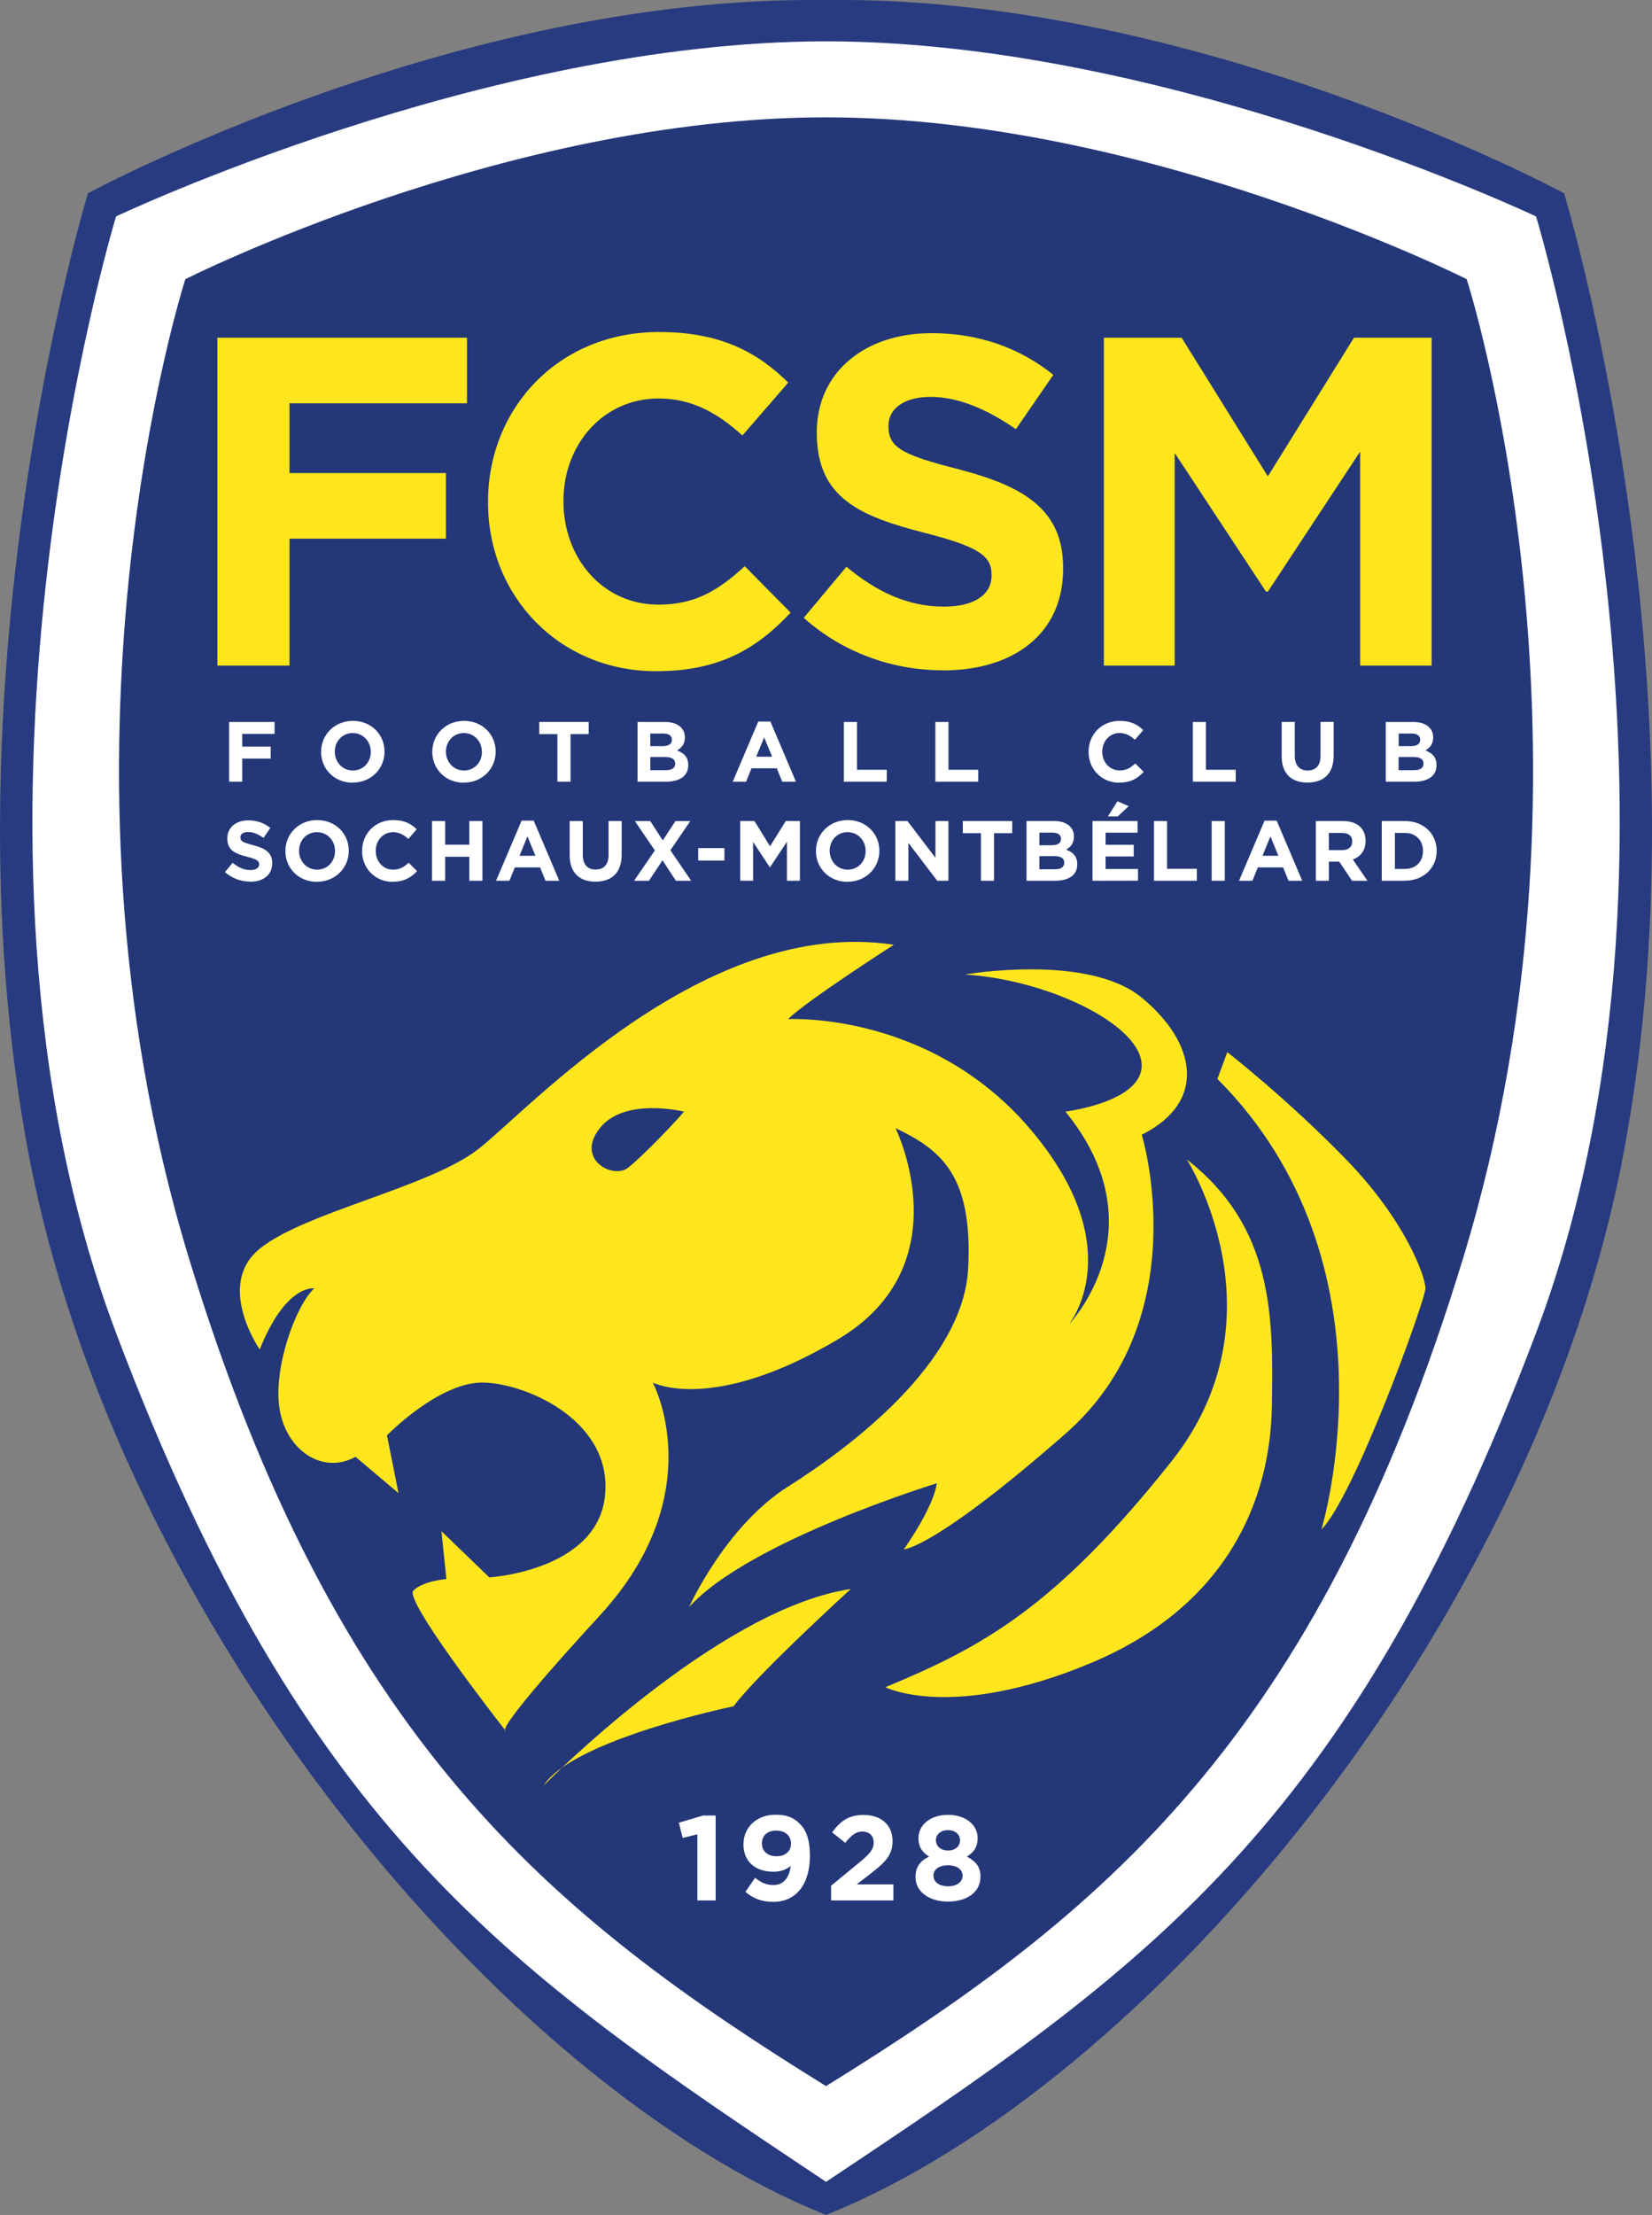 <svg xmlns="http://www.w3.org/2000/svg" width="223.818" height="300" viewBox="0 0 59.218 79.375"><rect x="0" y="0" width="59.218" height="79.375" fill="#808080" stroke="none"/><g transform="translate(-55.057 -97.807)"><path style="fill:#283b80;stroke-width:1.141" d="m 111.124,104.734 c 0,0 -13.139,-7.103 -26.457,-6.925 -13.317,-0.178 -26.459,6.925 -26.459,6.925 0,0 -5.325,17.5 -2.129,34.407 3.196,16.91 17.046,33.423 28.589,38.04 11.542,-4.617 25.392,-21.131 28.587,-38.04 3.196,-16.908 -2.131,-34.407 -2.131,-34.407 z"/><path style="fill:#fff;stroke-width:1.141" d="m 110.119,105.563 c 0,0 -13.22,-6.274 -25.451,-6.274 -12.231,0 -25.451,6.274 -25.451,6.274 0,0 -6.748,22.134 0,40.011 6.747,17.876 14.088,22.848 25.451,30.422 11.364,-7.576 18.703,-12.546 25.451,-30.422 6.748,-17.874 0,-40.011 0,-40.011 z"/><path style="fill:#243778;stroke-width:1.141" d="m 107.632,107.811 c 0,0 -11.482,-5.799 -22.965,-5.799 -11.484,0 -22.966,5.799 -22.966,5.799 0,0 -5.433,16.829 0.126,35.077 5.249,17.224 12.895,23.522 22.84,29.676 9.943,-6.155 17.589,-12.452 22.839,-29.676 5.563,-18.248 0.126,-35.077 0.126,-35.077 z"/><path style="fill:#ffe61c;stroke-width:1.141" d="M65.434 112.259v2.501h5.607v2.35h-5.607v4.55h-2.585v-11.751h8.947v2.35zM78.579 121.861c-3.458 0-6.028-2.67-6.028-6.044v-.035c0-3.339 2.519-6.077 6.129-6.077 2.216 0 3.541.737 4.632 1.813l-1.643 1.895c-.906-.823-1.829-1.326-3.005-1.326-1.981 0-3.409 1.646-3.409 3.66v.035c0 2.013 1.395 3.693 3.409 3.693 1.343 0 2.166-.536 3.09-1.377l1.644 1.663c-1.212 1.294-2.555 2.099-4.82 2.099zM88.853 121.828c-1.78 0-3.576-.622-4.986-1.88l1.531-1.83c1.058.874 2.164 1.428 3.505 1.428 1.059 0 1.697-.419 1.697-1.107v-.035c0-.654-.405-.991-2.368-1.494-2.366-.605-3.895-1.259-3.895-3.592v-.03c0-2.132 1.712-3.542 4.112-3.542 1.713 0 3.172.536 4.367 1.493l-1.343 1.948c-1.042-.72-2.068-1.157-3.058-1.157-.989 0-1.51.453-1.51 1.024v.03c0 .773.504 1.025 2.535 1.545 2.384.622 3.726 1.478 3.726 3.525v.035c.003 2.334-1.775 3.643-4.312 3.643zM103.814 121.66v-7.672l-3.307 5.019h-.07l-3.272-4.969v7.622H94.626v-11.751h2.788l3.091 4.969 3.087-4.969h2.784v11.751z"/><path style="fill:#fff;stroke-width:1.141" d="M63.74 124.107v.455h1.02v.428h-1.02v.83h-.471v-2.14h1.63v.428h-1.158zM67.7 125.856c-.66 0-1.133-.493-1.133-1.101v-.009c0-.608.48-1.106 1.14-1.106.662 0 1.134.493 1.134 1.101v.004c0 .609-.48 1.108-1.141 1.108zm.648-1.107c0-.366-.268-.672-.648-.672-.379 0-.641.3-.641.666v.004c0 .366.269.671.647.671.38 0 .642-.3.642-.665zM71.685 125.856c-.66 0-1.133-.493-1.133-1.101v-.009c0-.608.478-1.106 1.139-1.106.662 0 1.134.493 1.134 1.101v.004c.001.609-.479 1.108-1.14 1.108zm.646-1.107c0-.366-.268-.672-.647-.672-.378 0-.641.3-.641.666v.004c0 .366.269.671.647.671.379 0 .642-.3.642-.665v-.009h-.001zM75.509 124.114v1.706h-.471v-1.706H74.387V123.679h1.772v.435zM78.927 125.82H77.91v-2.14h.992c.439 0 .706.218.706.553v.004c0 .243-.128.377-.281.462.248.095.401.237.401.525v.009c0 .39-.318.587-.801.587zm.215-1.507c0-.14-.111-.219-.308-.219h-.466v.452h.434c.208 0 .34-.069.34-.227zm.119.856c0-.143-.108-.233-.349-.233h-.544v.471h.559c.208 0 .333-.073.333-.232v-.009zM83.097 125.82l-.195-.48h-.907l-.193.48h-.48l.916-2.156h.435l.916 2.156zm-.648-1.589-.284.693h.569zM85.306 125.82v-2.14h.471v1.712h1.067v.428zM88.586 125.82v-2.14h.471v1.712h1.066v.428zM95.176 125.856c-.632 0-1.098-.486-1.098-1.101v-.009c0-.608.456-1.106 1.115-1.106.405 0 .642.135.846.331l-.301.346c-.165-.148-.333-.242-.548-.242-.359 0-.621.3-.621.666v.004c0 .366.256.671.621.671.246 0 .396-.097.563-.249l.302.302c-.224.236-.468.383-.879.383zM97.816 125.82v-2.14h.47v1.712h1.068v.428zM101.928 125.852c-.579 0-.928-.32-.928-.949V123.679h.47v1.211c0 .349.175.528.462.528.288 0 .461-.175.461-.515v-1.226h.471v1.209c.001.649-.364.965-.937.965zM105.751 125.82h-1.019v-2.14h.994c.438 0 .706.218.706.553v.004c0 .243-.13.377-.281.462.248.095.399.237.399.525v.009c0 .39-.317.587-.8.587zm.215-1.507c0-.14-.108-.219-.308-.219h-.463v.452h.431c.208 0 .34-.069.34-.227zm.119.856c0-.143-.107-.233-.349-.233h-.544v.471h.559c.207 0 .333-.073.333-.232v-.009zM64.028 129.401c-.325 0-.65-.113-.908-.342l.278-.332c.193.159.395.259.639.259.192 0 .309-.078.309-.201v-.004c0-.119-.073-.18-.431-.272-.431-.111-.71-.23-.71-.655v-.004c0-.389.312-.645.749-.645.312 0 .577.097.794.272l-.244.356c-.191-.132-.377-.211-.556-.211-.179 0-.274.083-.274.187v.004c0 .14.09.186.461.282.435.114.679.268.679.64v.009c.001.42-.323.66-.786.66zM66.419 129.409c-.661 0-1.132-.492-1.132-1.1v-.009c0-.607.479-1.105 1.139-1.105.663 0 1.134.492 1.134 1.099v.004c-.001.608-.482 1.108-1.141 1.108zm.647-1.109c0-.365-.268-.671-.648-.671-.379 0-.641.3-.641.665v.004c0 .367.269.674.647.674.38 0 .642-.301.642-.666zM69.133 129.409c-.629 0-1.097-.486-1.097-1.1v-.009c0-.607.456-1.105 1.115-1.105.403 0 .645.135.843.33l-.3.347c-.165-.152-.332-.243-.548-.243-.361 0-.621.3-.621.665v.004c0 .367.254.674.621.674.245 0 .394-.097.561-.249l.301.302c-.22.232-.463.38-.876.38zM71.88 129.37v-.859h-.867v.859h-.471v-2.14h.471v.847h.867v-.847h.471v2.14zM74.612 129.37l-.195-.479h-.905l-.195.479h-.479l.916-2.155h.434l.917 2.155zm-.647-1.59-.285.694h.568zM76.405 129.403c-.575 0-.927-.32-.927-.951v-1.222h.47v1.212c0 .348.173.526.461.526.288 0 .462-.175.462-.512v-1.227h.47v1.208c.001.649-.363.965-.937.965zM79.285 129.37l-.48-.734-.484.734h-.535l.745-1.087-.716-1.052h.551l.45.693.452-.693h.534l-.714 1.045.745 1.093h-.548zM80.084 128.647v-.447h.941v.447zM83.265 129.37v-1.397l-.604.912h-.01l-.598-.905v1.388h-.462v-2.14h.509l.56.905.565-.905h.506v2.14zM85.439 129.409c-.661 0-1.133-.492-1.133-1.1v-.009c0-.607.478-1.105 1.14-1.105.658 0 1.134.492 1.134 1.099v.004c0 .608-.482 1.108-1.141 1.108zm.647-1.109c0-.365-.267-.671-.647-.671-.38 0-.641.3-.641.665v.004c0 .367.268.674.648.674.379 0 .641-.301.641-.666v-.009zM88.653 129.37l-1.034-1.359v1.359h-.468v-2.14h.435l1.004 1.317v-1.317h.464v2.14zM90.689 127.664v1.706h-.469v-1.706h-.65v-.434h1.771v.434zM92.874 129.37h-1.02v-2.14h.996c.435 0 .704.217.704.553v.009c0 .242-.128.376-.281.462.248.095.399.237.399.525v.004c.003.392-.317.587-.799.587zM93.089 127.865c0-.141-.11-.22-.309-.22h-.463v.452h.433c.207 0 .34-.066.34-.225zm.118.855c0-.143-.105-.233-.349-.233h-.542v.471h.558c.208 0 .332-.074.332-.233v-.004zM94.219 129.37v-2.14h1.615v.417h-1.146v.434h1.009v.419h-1.009v.448h1.163v.419zm.552-2.306.343-.543.403.176-.393.367zM96.423 129.37v-2.14h.469v1.712h1.067v.427h-1.536zM98.491 129.37v-2.14h.47v2.14zM101.246 129.37l-.195-.479h-.905l-.195.479h-.48l.916-2.155h.434l.917 2.155zm-.649-1.59-.284.694h.569zM103.523 129.37l-.459-.685h-.371v.685h-.467v-2.14h.975c.504 0 .807.266.807.706v.009c0 .346-.185.563-.456.663l.523.763zm.008-1.408c0-.202-.142-.306-.37-.306h-.468v.616h.479c.228 0 .357-.122.357-.304zM105.42 129.37h-.833v-2.14h.833c.673 0 1.137.462 1.137 1.064v.004c.001.604-.464 1.07-1.137 1.07zm.646-1.07c0-.378-.258-.644-.644-.644h-.363v1.29h.362c.387 0 .644-.259.644-.638v-.009zM80.258 162.869h.452v3.042h-.655v-2.369l-.527.129-.137-.545zM82.768 165.962c-.439 0-.738-.146-.992-.358l.349-.504c.221.177.406.259.662.259.369 0 .567-.281.613-.686-.147.127-.351.209-.613.209-.657 0-1.08-.364-1.08-.979 0-.614.471-1.064 1.153-1.064.406 0 .642.102.87.327.218.218.359.547.359 1.146 0 .984-.463 1.651-1.321 1.651zm.112-2.554c-.326 0-.511.189-.511.461 0 .27.196.459.524.459.328 0 .519-.193.519-.453-.001-.275-.2-.467-.532-.467zM85.354 163.847l-.468-.376c.299-.404.587-.624 1.126-.624.642 0 1.04.369 1.04.935 0 .506-.259.759-.794 1.175l-.491.379h1.315v.575h-2.234v-.527l1.002-.824c.378-.309.525-.474.525-.726 0-.252-.168-.392-.405-.392-.232 0-.393.131-.615.405zM89.04 165.952c-.669 0-1.165-.346-1.165-.878 0-.369.169-.584.49-.734-.235-.141-.385-.336-.385-.664 0-.467.422-.832 1.061-.832.637 0 1.061.364 1.061.832 0 .329-.151.523-.386.664.307.161.488.357.488.716-.001.569-.496.896-1.165.896zm0-1.301c-.304 0-.523.136-.523.373 0 .214.195.38.523.38.329 0 .523-.166.523-.38-.001-.236-.22-.373-.523-.373zm0-1.259c-.273 0-.434.164-.434.356 0 .216.169.374.434.374.262 0 .431-.155.431-.37 0-.193-.16-.361-.431-.361z"/><path style="fill:#ffe61c;stroke-width:1.141" d="M85.555 154.75c0 0-3.315 3.018-4.203 4.203 0 0-5.742 1.187-6.807 2.84 0 0 6.216-6.332 11.01-7.043zM97.603 139.36c0 0 3.578 5.623-.565 10.832-4.144 5.208-6.748 6.629-10.243 8.078 0 0 2.37 1.214 7.343-.857 4.969-2.071 6.451-5.92 6.51-9.175.058-3.255.066-6.451-3.046-8.878z"/><path style="fill:#ffe61c;stroke-width:1.141" d="m98.697 136.472.354-.961c0 0 2.131 1.656 4.261 3.848 2.131 2.191 2.842 4.203 2.842 4.618 0 .412-2.545 7.455-3.729 8.64.001.003 2.902-9.504-3.727-16.145zM95.983 133.558c-1.947-1.598-6.339-.828-6.339-.828 2.903.179 6.15 1.716 6.33 3.136.178 1.422-2.727 1.776-2.727 1.776 3.435 4.205.12 7.634.12 7.634 0 0 2.25-2.722-1.36-6.983-3.611-4.262-8.7-3.964-8.7-3.964.649-.65 3.788-2.665 3.788-2.665-6.8-1.038-13.141 5.977-14.915 7.339-1.776 1.364-6.216 2.252-7.814 3.554-1.599 1.302 0 3.61 0 3.61.947-2.367 1.954-2.188 1.954-2.188-.65.59-1.479 2.839-1.242 4.318.236 1.481 1.539 2.368 2.723 1.717l1.541 1.302-.414-2.071c0 0 1.895-1.951 3.493-1.892 1.598.058 4.617 1.42 4.32 4.082-.296 2.665-4.144 2.9-4.144 2.9l-1.716-1.656.177 1.715c0 0-.828.06-1.185.414-.334.336 2.925 4.534 3.28 4.986.024-.163.467-.895 3.409-4.098 4.025-4.382 1.894-8.345 1.894-8.345 0 0 2.132 1.125 6.629-1.542 4.5-2.665 2.072-7.576 2.072-7.576 1.598.769 2.782 1.657 2.605 5.03-.178 3.374-4.205 6.394-6.452 7.815-2.252 1.42-3.552 4.321-3.552 4.321 2.132-2.368 8.879-4.437 8.879-4.437-.119.884-1.182 2.367-1.182 2.367 0 0 1.066 0 5.798-4.145 4.734-4.146 2.733-10.713 2.733-10.713 2.37-1.182 1.94-3.314-.002-4.912zm-18.418 6.1c-.533.414-1.894-.298-1.008-1.422.889-1.124 3.02-.592 3.02-.592-.296.354-1.478 1.598-2.012 2.014zM73.185 159.838c0 0-.016-.022-.037-.046-.009.059.037.046.037.046z"/></g></svg>